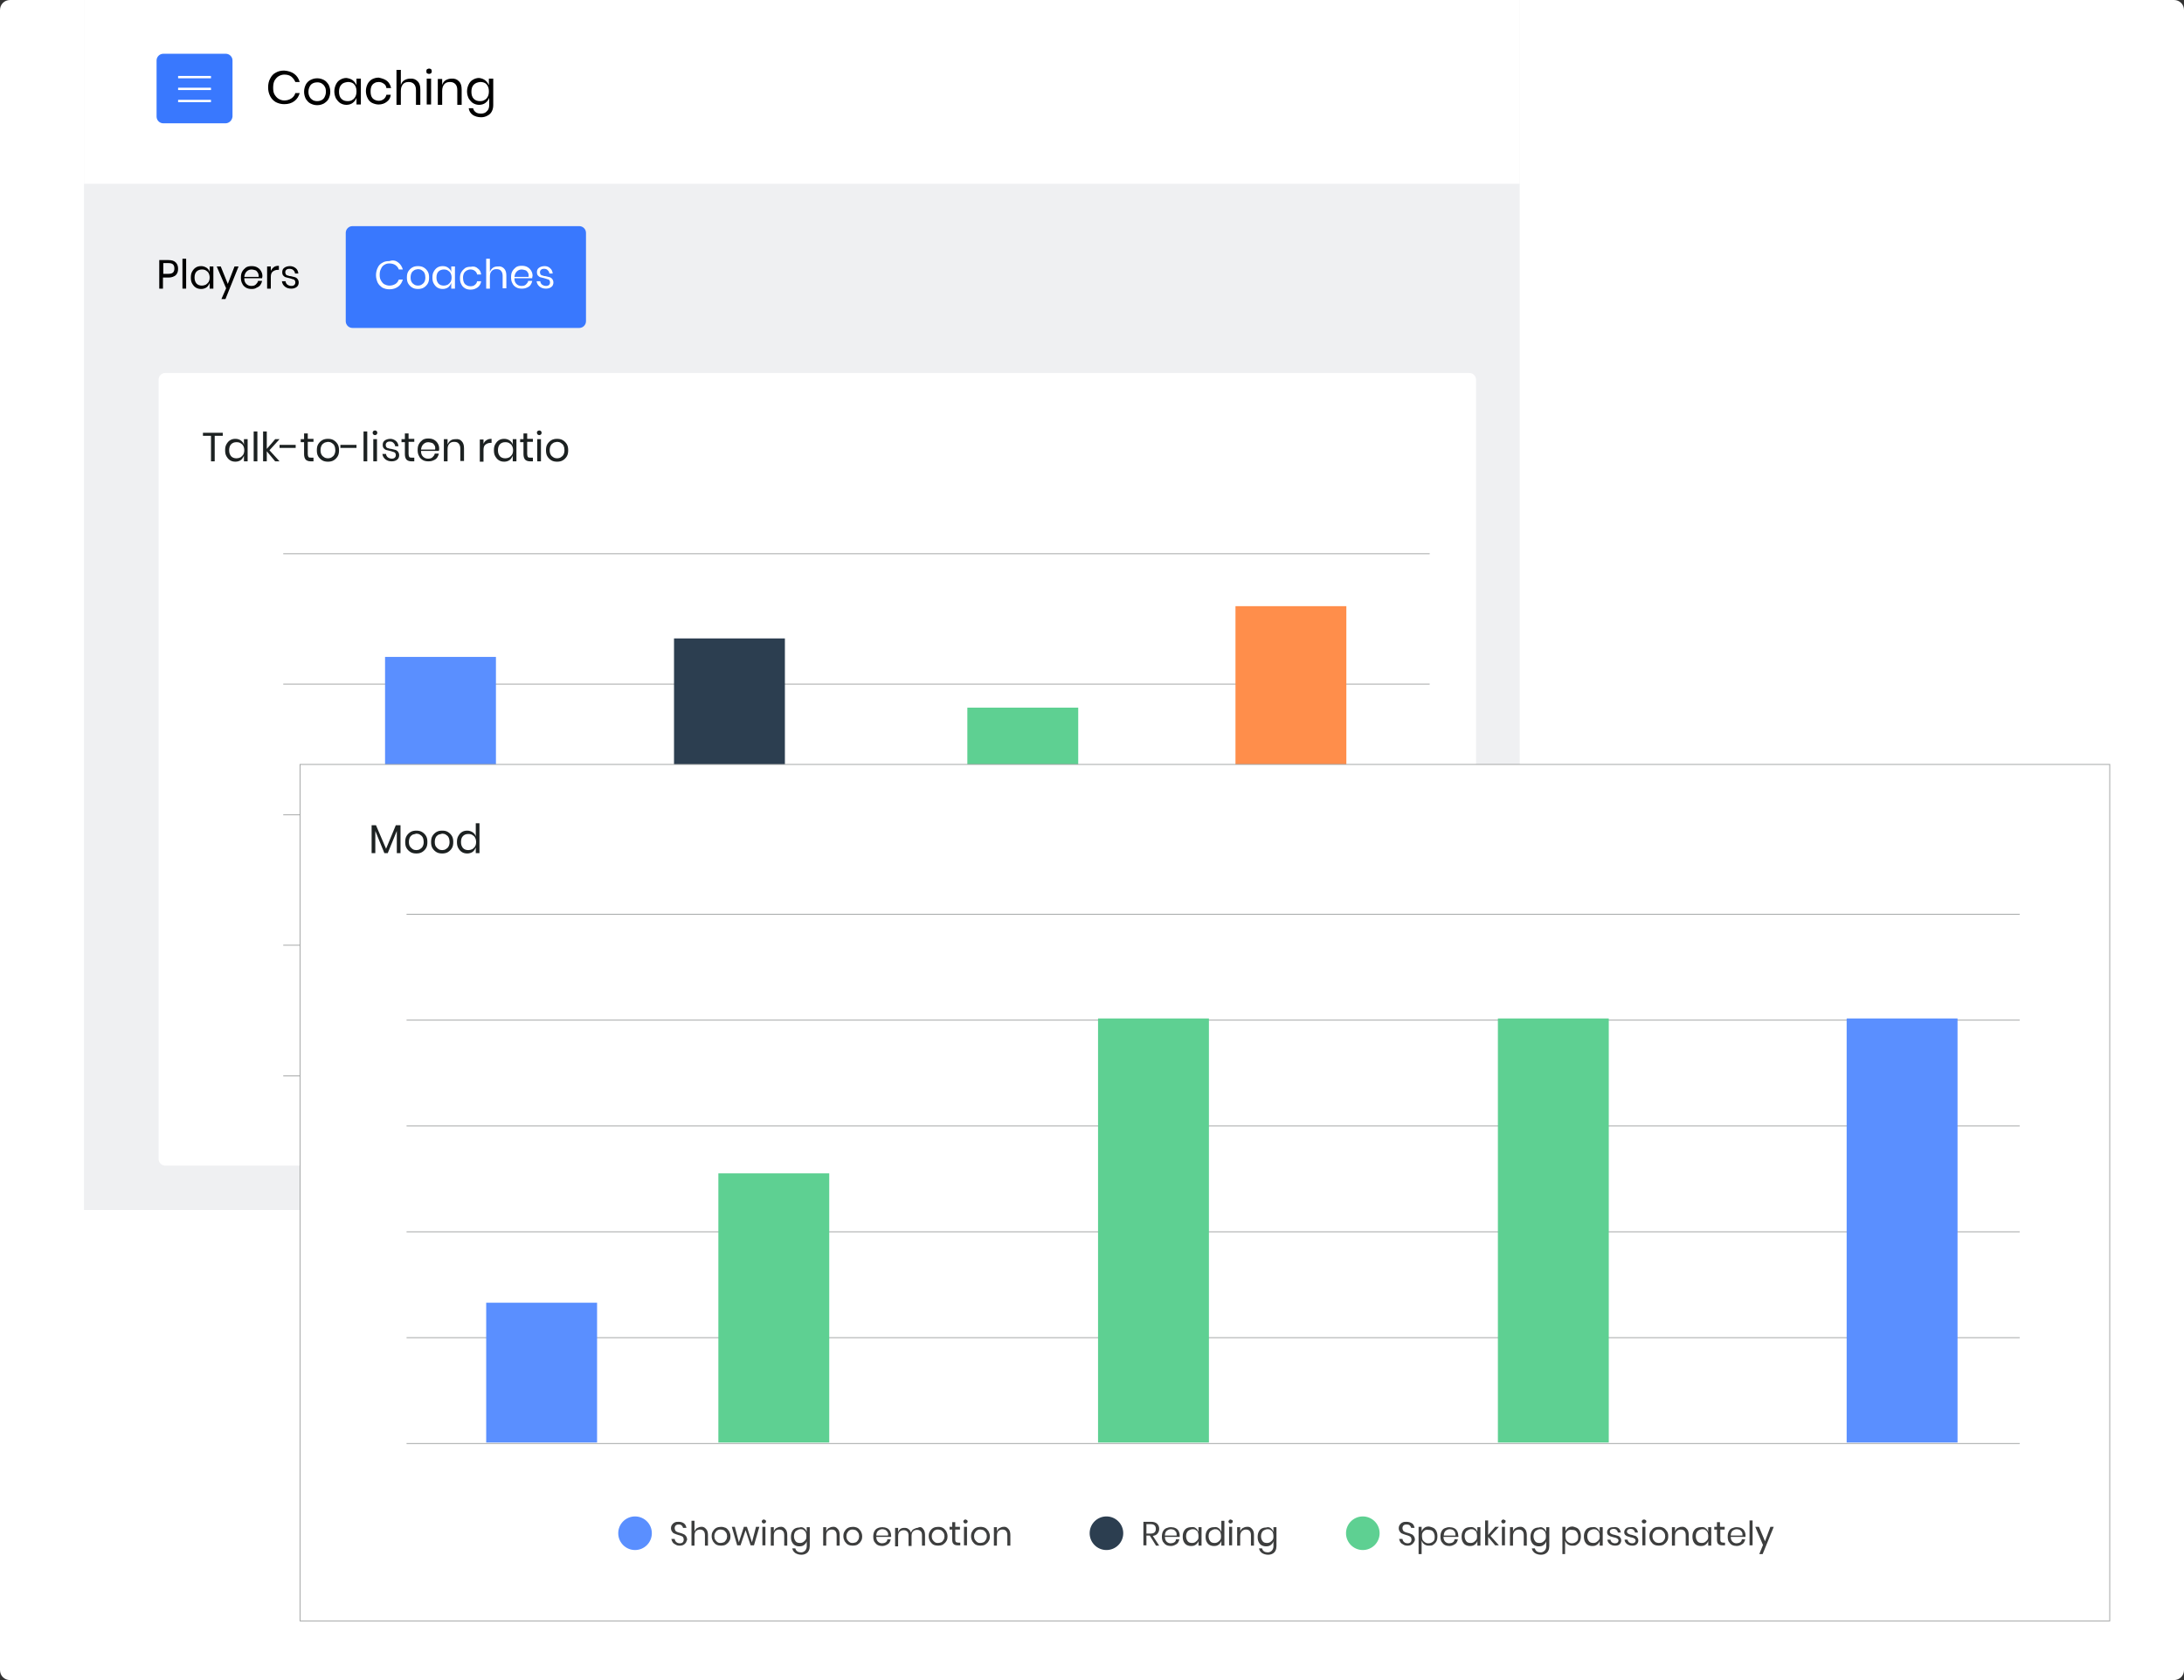 <?xml version="1.0" encoding="UTF-8"?> <svg xmlns="http://www.w3.org/2000/svg" xmlns:xlink="http://www.w3.org/1999/xlink" version="1.1" id="Layer_1" x="0px" y="0px" viewBox="0 0 650 500" style="enable-background:new 0 0 650 500;" xml:space="preserve"><rect x="0" y="0" width="650" height="500" fill="#333333" stroke="none"/> <style type="text/css"> .st0{fill:#FFFFFF;} .st1{fill:#EFF0F2;} .st2{fill:#3978FE;} .st3{fill:#1C2121;} .st4{fill:none;stroke:#A2A4A4;stroke-width:0.25;stroke-miterlimit:10;} .st5{fill:#5A8FFF;} .st6{fill:#5ED092;} .st7{fill:#FF8E4B;} .st8{fill:#2C3E50;} .st9{fill:#FFFFFF;stroke:#A2A4A4;stroke-width:0.25;stroke-miterlimit:10;} .st10{fill:#3D3E3E;} </style> <path class="st0" d="M647,500H3c-1.7,0-3-1.3-3-3V3c0-1.7,1.3-3,3-3h644c1.7,0,3,1.3,3,3v494C650,498.7,648.7,500,647,500z"></path> <g> <rect x="25" class="st1" width="427.3" height="360.1"></rect> <rect x="25" class="st0" width="427.3" height="54.7"></rect> <g> <g> <path class="st2" d="M67.1,36.7H48.6c-1.1,0-2-0.9-2-2V18c0-1.1,0.9-2,2-2h18.6c1.1,0,2,0.9,2,2v16.7 C69.1,35.8,68.2,36.7,67.1,36.7z"></path> <path class="st0" d="M62.7,23.3h-9.6c-0.1,0-0.1-0.1-0.1-0.1v-0.5c0-0.1,0.1-0.1,0.1-0.1h9.6c0.1,0,0.1,0.1,0.1,0.1v0.5 C62.8,23.3,62.8,23.3,62.7,23.3z M62.7,26.8h-9.6c-0.1,0-0.1-0.1-0.1-0.1v-0.5c0-0.1,0.1-0.1,0.1-0.1l0,0h9.6 c0.1,0,0.1,0.1,0.1,0.1l0,0v0.5C62.8,26.8,62.8,26.8,62.7,26.8z M62.7,30.4h-9.6c-0.1,0-0.1-0.1-0.1-0.1v-0.5 c0-0.1,0.1-0.1,0.1-0.1h9.6c0.1,0,0.1,0.1,0.1,0.1v0.5C62.8,30.3,62.8,30.4,62.7,30.4z"></path> </g> <g> <path d="M87.6,22c0.8,0.6,1.3,1.4,1.6,2.4h-1.3c-0.3-0.7-0.7-1.2-1.2-1.6s-1.2-0.6-2.1-0.6c-0.6,0-1.2,0.2-1.7,0.5 c-0.5,0.3-0.9,0.8-1.2,1.3c-0.3,0.6-0.4,1.3-0.4,2.1c0,0.8,0.1,1.5,0.4,2s0.7,1,1.2,1.3c0.5,0.3,1.1,0.5,1.7,0.5 c0.8,0,1.5-0.2,2.1-0.6s1-0.9,1.2-1.6h1.3c-0.3,1-0.8,1.8-1.6,2.4c-0.8,0.6-1.8,0.9-3,0.9c-0.9,0-1.7-0.2-2.5-0.6 c-0.7-0.4-1.3-1-1.7-1.8c-0.4-0.8-0.6-1.6-0.6-2.6c0-1,0.2-1.9,0.6-2.6c0.4-0.8,0.9-1.4,1.7-1.8c0.7-0.4,1.5-0.6,2.5-0.6 C85.8,21.1,86.8,21.4,87.6,22z"></path> <path d="M96.4,23.8c0.6,0.3,1,0.8,1.4,1.4c0.3,0.6,0.5,1.3,0.5,2.1s-0.2,1.5-0.5,2.1c-0.3,0.6-0.8,1-1.4,1.4 c-0.6,0.3-1.2,0.5-2,0.5s-1.4-0.2-2-0.5s-1-0.8-1.4-1.4c-0.3-0.6-0.5-1.3-0.5-2.1s0.2-1.5,0.5-2.1c0.3-0.6,0.8-1.1,1.4-1.4 c0.6-0.3,1.2-0.5,2-0.5S95.8,23.5,96.4,23.8z M93.1,24.8c-0.4,0.2-0.7,0.5-0.9,0.9c-0.2,0.4-0.4,0.9-0.4,1.6 c0,0.6,0.1,1.1,0.4,1.6c0.2,0.4,0.6,0.7,0.9,0.9c0.4,0.2,0.8,0.3,1.3,0.3c0.5,0,0.9-0.1,1.3-0.3c0.4-0.2,0.7-0.5,0.9-0.9 c0.2-0.4,0.4-0.9,0.4-1.6c0-0.6-0.1-1.2-0.4-1.6c-0.2-0.4-0.6-0.7-0.9-0.9c-0.4-0.2-0.8-0.3-1.3-0.3C94,24.5,93.5,24.6,93.1,24.8 z"></path> <path d="M105,23.9c0.5,0.4,0.9,0.9,1.1,1.5v-2h1.3v7.7h-1.3v-2c-0.2,0.6-0.6,1.1-1.1,1.5c-0.5,0.4-1.2,0.6-1.9,0.6 c-0.7,0-1.3-0.2-1.8-0.5c-0.5-0.3-0.9-0.8-1.3-1.4c-0.3-0.6-0.5-1.3-0.5-2.1s0.2-1.5,0.5-2.1c0.3-0.6,0.7-1.1,1.3-1.4 c0.5-0.3,1.1-0.5,1.8-0.5C103.8,23.3,104.5,23.5,105,23.9z M101.6,25.2c-0.5,0.5-0.7,1.2-0.7,2.1s0.2,1.6,0.7,2.1 c0.5,0.5,1.1,0.7,1.9,0.7c0.5,0,1-0.1,1.4-0.4c0.4-0.2,0.7-0.6,0.9-1c0.2-0.4,0.3-0.9,0.3-1.5s-0.1-1.1-0.3-1.5 c-0.2-0.4-0.5-0.8-0.9-1c-0.4-0.2-0.8-0.3-1.4-0.3C102.7,24.5,102,24.7,101.6,25.2z"></path> <path d="M115.2,24.1c0.6,0.5,1,1.2,1.2,2.1H115c-0.1-0.6-0.3-1-0.8-1.3c-0.4-0.3-0.9-0.5-1.5-0.5c-0.4,0-0.9,0.1-1.2,0.3 c-0.4,0.2-0.7,0.5-0.9,0.9c-0.2,0.4-0.3,0.9-0.3,1.6s0.1,1.2,0.3,1.6c0.2,0.4,0.5,0.7,0.9,0.9c0.4,0.2,0.8,0.3,1.2,0.3 c0.6,0,1.1-0.2,1.5-0.5c0.4-0.3,0.7-0.8,0.8-1.3h1.3c-0.1,0.9-0.5,1.6-1.2,2.1c-0.6,0.5-1.5,0.8-2.4,0.8c-0.7,0-1.4-0.2-2-0.5 s-1-0.8-1.3-1.4c-0.3-0.6-0.5-1.3-0.5-2.1s0.2-1.5,0.5-2.1c0.3-0.6,0.8-1.1,1.3-1.4c0.6-0.3,1.2-0.5,2-0.5 C113.7,23.3,114.6,23.6,115.2,24.1z"></path> <path d="M124.3,24.2c0.6,0.6,0.8,1.4,0.8,2.5v4.5h-1.3v-4.4c0-0.8-0.2-1.4-0.6-1.8c-0.4-0.4-0.9-0.6-1.6-0.6 c-0.7,0-1.3,0.2-1.7,0.7c-0.4,0.5-0.6,1.1-0.6,2v4.1h-1.3V20.8h1.3v4.5c0.2-0.6,0.5-1.1,1-1.4s1.1-0.5,1.7-0.5 C123,23.3,123.7,23.6,124.3,24.2z"></path> <path d="M127.1,20.6c0.2-0.1,0.4-0.2,0.6-0.2s0.5,0.1,0.6,0.2s0.2,0.3,0.2,0.6s-0.1,0.4-0.2,0.6c-0.2,0.1-0.4,0.2-0.6,0.2 s-0.5-0.1-0.6-0.2c-0.2-0.1-0.2-0.3-0.2-0.6S126.9,20.8,127.1,20.6z M128.3,23.4v7.7h-1.3v-7.7H128.3z"></path> <path d="M136.6,24.2c0.6,0.6,0.8,1.4,0.8,2.5v4.5h-1.3v-4.4c0-0.8-0.2-1.4-0.6-1.8c-0.4-0.4-0.9-0.6-1.6-0.6 c-0.7,0-1.3,0.2-1.7,0.7c-0.4,0.5-0.6,1.1-0.6,2v4.1h-1.3v-7.7h1.3v1.8c0.2-0.6,0.5-1.1,1-1.4s1.1-0.5,1.7-0.5 C135.3,23.3,136,23.6,136.6,24.2z"></path> <path d="M144.4,23.9c0.5,0.4,0.9,0.9,1.1,1.5v-2h1.3v7.8c0,0.7-0.1,1.3-0.4,1.9c-0.3,0.6-0.7,1-1.3,1.3c-0.5,0.3-1.2,0.5-1.9,0.5 c-1,0-1.9-0.3-2.5-0.7c-0.7-0.5-1.1-1.2-1.2-2h1.3c0.1,0.5,0.4,0.9,0.8,1.2c0.4,0.3,0.9,0.4,1.6,0.4c0.7,0,1.3-0.2,1.7-0.7 c0.5-0.4,0.7-1.1,0.7-1.9v-2.1c-0.2,0.6-0.6,1.1-1.1,1.5c-0.5,0.4-1.2,0.6-1.9,0.6c-0.7,0-1.3-0.2-1.8-0.5 c-0.5-0.3-0.9-0.8-1.3-1.4c-0.3-0.6-0.5-1.3-0.5-2.1s0.2-1.5,0.5-2.1c0.3-0.6,0.7-1.1,1.3-1.4c0.5-0.3,1.1-0.5,1.8-0.5 C143.3,23.3,143.9,23.5,144.4,23.9z M141,25.2c-0.5,0.5-0.7,1.2-0.7,2.1s0.2,1.6,0.7,2.1c0.5,0.5,1.1,0.7,1.9,0.7 c0.5,0,1-0.1,1.4-0.4c0.4-0.2,0.7-0.6,0.9-1c0.2-0.4,0.3-0.9,0.3-1.5s-0.1-1.1-0.3-1.5c-0.2-0.4-0.5-0.8-0.9-1 c-0.4-0.2-0.8-0.3-1.4-0.3C142.1,24.5,141.5,24.7,141,25.2z"></path> </g> </g> <g> <g> <path d="M48.5,82.5v3.4h-1.1v-8.5h2.7c1,0,1.7,0.2,2.2,0.7c0.5,0.5,0.7,1.1,0.7,1.9c0,0.8-0.2,1.4-0.7,1.9 c-0.5,0.4-1.2,0.7-2.1,0.7H48.5z M51.5,81.1c0.3-0.3,0.4-0.7,0.4-1.2c0-0.5-0.1-0.9-0.4-1.2c-0.3-0.3-0.8-0.4-1.4-0.4h-1.5v3.2 H50C50.7,81.5,51.2,81.4,51.5,81.1z"></path> <path d="M55.4,77v8.9h-1.1V77H55.4z"></path> <path d="M61.5,79.7c0.4,0.3,0.8,0.7,0.9,1.3v-1.7h1.1v6.6h-1.1v-1.7c-0.2,0.5-0.5,1-0.9,1.3c-0.4,0.3-1,0.5-1.6,0.5 c-0.6,0-1.1-0.1-1.6-0.4c-0.5-0.3-0.8-0.7-1.1-1.2c-0.3-0.5-0.4-1.1-0.4-1.8s0.1-1.3,0.4-1.8c0.3-0.5,0.6-0.9,1.1-1.2 c0.5-0.3,1-0.4,1.6-0.4C60.5,79.2,61,79.4,61.5,79.7z M58.5,80.8c-0.4,0.4-0.6,1-0.6,1.8s0.2,1.3,0.6,1.8 c0.4,0.4,0.9,0.6,1.6,0.6c0.4,0,0.8-0.1,1.2-0.3c0.3-0.2,0.6-0.5,0.8-0.8c0.2-0.4,0.3-0.8,0.3-1.3s-0.1-0.9-0.3-1.3 c-0.2-0.4-0.5-0.6-0.8-0.8c-0.3-0.2-0.7-0.3-1.2-0.3C59.5,80.2,58.9,80.4,58.5,80.8z"></path> <path d="M65.7,79.3l2.1,5.2l2-5.2H71L67.1,89h-1.2l1.4-3.2l-2.8-6.5H65.7z"></path> <path d="M78,82.8h-5.3c0,0.8,0.2,1.3,0.6,1.7c0.4,0.4,0.9,0.6,1.5,0.6c0.5,0,1-0.1,1.3-0.4s0.6-0.6,0.7-1.1H78 c-0.1,0.5-0.3,0.9-0.5,1.2c-0.3,0.4-0.6,0.6-1.1,0.8C76,85.9,75.5,86,74.9,86c-0.6,0-1.2-0.1-1.7-0.4c-0.5-0.3-0.9-0.7-1.1-1.2 c-0.3-0.5-0.4-1.1-0.4-1.8s0.1-1.3,0.4-1.8c0.3-0.5,0.7-0.9,1.1-1.2c0.5-0.3,1-0.4,1.7-0.4c0.6,0,1.2,0.1,1.7,0.4 c0.5,0.3,0.8,0.6,1.1,1.1s0.4,1,0.4,1.5C78.1,82.4,78,82.6,78,82.8z M76.7,81.1c-0.2-0.3-0.4-0.6-0.8-0.7s-0.7-0.2-1-0.2 c-0.6,0-1.1,0.2-1.5,0.6c-0.4,0.4-0.6,0.9-0.7,1.6H77C77,81.8,76.9,81.4,76.7,81.1z"></path> <path d="M81.5,79.5c0.4-0.3,0.9-0.4,1.5-0.4v1.2h-0.3c-0.6,0-1.1,0.2-1.5,0.5c-0.4,0.3-0.6,0.8-0.6,1.6v3.5h-1.1v-6.6h1.1v1.3 C80.8,80.2,81.1,79.8,81.5,79.5z"></path> <path d="M88,79.8c0.5,0.4,0.7,0.9,0.8,1.6h-1c0-0.4-0.2-0.7-0.5-1C87,80.1,86.6,80,86.1,80c-0.4,0-0.7,0.1-0.9,0.3 c-0.2,0.2-0.3,0.4-0.3,0.8c0,0.2,0.1,0.4,0.2,0.6c0.1,0.1,0.3,0.3,0.6,0.3c0.2,0.1,0.5,0.2,0.9,0.2c0.5,0.1,0.9,0.2,1.2,0.3 c0.3,0.1,0.6,0.3,0.8,0.6c0.2,0.3,0.3,0.6,0.3,1c0,0.5-0.2,1-0.6,1.3c-0.4,0.3-0.9,0.5-1.6,0.5c-0.8,0-1.4-0.2-1.9-0.6 s-0.8-0.9-0.9-1.6h1.1c0,0.4,0.2,0.7,0.5,1c0.3,0.2,0.7,0.4,1.2,0.4c0.4,0,0.7-0.1,0.9-0.3s0.3-0.4,0.3-0.8 c0-0.3-0.1-0.5-0.2-0.6c-0.2-0.2-0.3-0.3-0.6-0.3c-0.2-0.1-0.5-0.2-0.9-0.3c-0.5-0.1-0.9-0.2-1.2-0.3c-0.3-0.1-0.5-0.3-0.7-0.5 c-0.2-0.2-0.3-0.6-0.3-1c0-0.6,0.2-1,0.6-1.3c0.4-0.3,1-0.5,1.7-0.5C86.9,79.2,87.5,79.4,88,79.8z"></path> </g> <g> <path class="st2" d="M172.4,97.6h-67.5c-1.1,0-2-0.9-2-2V69.3c0-1.1,0.9-2,2-2h67.5c1.1,0,2,0.9,2,2v26.3 C174.4,96.7,173.5,97.6,172.4,97.6z"></path> </g> </g> <g> <path class="st0" d="M437.3,346.9H49.2c-1.1,0-2-0.9-2-2V113c0-1.1,0.9-2,2-2h388.1c1.1,0,2,0.9,2,2v231.9 C439.3,346,438.4,346.9,437.3,346.9z"></path> <g> <path class="st3" d="M66.3,128.8v0.9h-2.4v7.6h-1.1v-7.6h-2.4v-0.9H66.3z"></path> <path class="st3" d="M71.7,131.1c0.4,0.3,0.8,0.7,0.9,1.3v-1.7h1.1v6.6h-1.1v-1.7c-0.2,0.5-0.5,1-0.9,1.3c-0.4,0.3-1,0.5-1.6,0.5 c-0.6,0-1.1-0.1-1.6-0.4c-0.5-0.3-0.8-0.7-1.1-1.2c-0.3-0.5-0.4-1.1-0.4-1.8s0.1-1.3,0.4-1.8c0.3-0.5,0.6-0.9,1.1-1.2 c0.5-0.3,1-0.4,1.6-0.4C70.7,130.6,71.3,130.8,71.7,131.1z M68.8,132.2c-0.4,0.4-0.6,1-0.6,1.8s0.2,1.3,0.6,1.8 c0.4,0.4,0.9,0.6,1.6,0.6c0.4,0,0.8-0.1,1.2-0.3c0.3-0.2,0.6-0.5,0.8-0.8c0.2-0.4,0.3-0.8,0.3-1.3s-0.1-0.9-0.3-1.3 c-0.2-0.4-0.5-0.6-0.8-0.8c-0.3-0.2-0.7-0.3-1.2-0.3C69.7,131.6,69.2,131.8,68.8,132.2z"></path> <path class="st3" d="M76.6,128.4v8.9h-1.1v-8.9H76.6z"></path> <path class="st3" d="M81.9,137.3l-2.5-3v3h-1.1v-8.9h1.1v5.2l2.5-2.9h1.3l-3,3.3l3,3.3H81.9z"></path> <path class="st3" d="M88,132.4v0.9h-4.8v-0.9H88z"></path> <path class="st3" d="M93.3,136.3v1h-0.8c-0.7,0-1.2-0.2-1.5-0.5c-0.3-0.3-0.5-0.9-0.5-1.6v-3.6h-1v-0.9h1V129h1.1v1.6h1.7v0.9 h-1.7v3.6c0,0.4,0.1,0.7,0.2,0.9c0.2,0.2,0.4,0.2,0.8,0.2H93.3z"></path> <path class="st3" d="M99.3,131c0.5,0.3,0.9,0.7,1.2,1.2c0.3,0.5,0.4,1.1,0.4,1.8s-0.1,1.3-0.4,1.8c-0.3,0.5-0.7,0.9-1.2,1.2 c-0.5,0.3-1.1,0.4-1.7,0.4c-0.6,0-1.2-0.1-1.7-0.4c-0.5-0.3-0.9-0.7-1.2-1.2c-0.3-0.5-0.4-1.1-0.4-1.8s0.1-1.3,0.4-1.8 c0.3-0.5,0.7-0.9,1.2-1.2c0.5-0.3,1.1-0.4,1.7-0.4C98.3,130.6,98.8,130.7,99.3,131z M96.5,131.8c-0.3,0.2-0.6,0.4-0.8,0.8 c-0.2,0.4-0.3,0.8-0.3,1.4c0,0.5,0.1,1,0.3,1.3c0.2,0.4,0.5,0.6,0.8,0.8c0.3,0.2,0.7,0.3,1.1,0.3c0.4,0,0.8-0.1,1.1-0.3 c0.3-0.2,0.6-0.4,0.8-0.8c0.2-0.4,0.3-0.8,0.3-1.3c0-0.5-0.1-1-0.3-1.4c-0.2-0.4-0.5-0.6-0.8-0.8c-0.3-0.2-0.7-0.3-1.1-0.3 C97.2,131.6,96.9,131.6,96.5,131.8z"></path> <path class="st3" d="M106.1,132.4v0.9h-4.8v-0.9H106.1z"></path> <path class="st3" d="M109.3,128.4v8.9h-1.1v-8.9H109.3z"></path> <path class="st3" d="M111.1,128.3c0.1-0.1,0.3-0.2,0.5-0.2c0.2,0,0.4,0.1,0.5,0.2c0.1,0.1,0.2,0.3,0.2,0.5c0,0.2-0.1,0.4-0.2,0.5 c-0.1,0.1-0.3,0.2-0.5,0.2c-0.2,0-0.4-0.1-0.5-0.2c-0.1-0.1-0.2-0.3-0.2-0.5C110.9,128.6,111,128.4,111.1,128.3z M112.2,130.7 v6.6h-1.1v-6.6H112.2z"></path> <path class="st3" d="M117.8,131.2c0.5,0.4,0.7,0.9,0.8,1.6h-1c0-0.4-0.2-0.7-0.5-1c-0.3-0.3-0.6-0.4-1.1-0.4 c-0.4,0-0.7,0.1-0.9,0.3c-0.2,0.2-0.3,0.4-0.3,0.8c0,0.2,0.1,0.4,0.2,0.6c0.1,0.1,0.3,0.3,0.6,0.3c0.2,0.1,0.5,0.2,0.9,0.2 c0.5,0.1,0.9,0.2,1.2,0.3c0.3,0.1,0.6,0.3,0.8,0.6c0.2,0.3,0.3,0.6,0.3,1c0,0.5-0.2,1-0.6,1.3c-0.4,0.3-0.9,0.5-1.6,0.5 c-0.8,0-1.4-0.2-1.9-0.6s-0.8-0.9-0.9-1.6h1.1c0,0.4,0.2,0.7,0.5,1c0.3,0.2,0.7,0.4,1.2,0.4c0.4,0,0.7-0.1,0.9-0.3 s0.3-0.4,0.3-0.8c0-0.3-0.1-0.5-0.2-0.6c-0.2-0.2-0.3-0.3-0.6-0.3c-0.2-0.1-0.5-0.2-0.9-0.3c-0.5-0.1-0.9-0.2-1.2-0.3 c-0.3-0.1-0.5-0.3-0.7-0.5c-0.2-0.2-0.3-0.6-0.3-1c0-0.6,0.2-1,0.6-1.3c0.4-0.3,1-0.5,1.7-0.5 C116.7,130.6,117.3,130.8,117.8,131.2z"></path> <path class="st3" d="M123.3,136.3v1h-0.8c-0.7,0-1.2-0.2-1.5-0.5c-0.3-0.3-0.5-0.9-0.5-1.6v-3.6h-1v-0.9h1V129h1.1v1.6h1.7v0.9 h-1.7v3.6c0,0.4,0.1,0.7,0.2,0.9c0.2,0.2,0.4,0.2,0.8,0.2H123.3z"></path> <path class="st3" d="M130.6,134.2h-5.3c0,0.8,0.2,1.3,0.6,1.7c0.4,0.4,0.9,0.6,1.5,0.6c0.5,0,1-0.1,1.3-0.4s0.6-0.6,0.7-1.1h1.2 c-0.1,0.5-0.3,0.9-0.5,1.2c-0.3,0.4-0.6,0.6-1.1,0.8c-0.4,0.2-0.9,0.3-1.5,0.3c-0.6,0-1.2-0.1-1.7-0.4c-0.5-0.3-0.9-0.7-1.1-1.2 c-0.3-0.5-0.4-1.1-0.4-1.8s0.1-1.3,0.4-1.8c0.3-0.5,0.7-0.9,1.1-1.2c0.5-0.3,1-0.4,1.7-0.4c0.6,0,1.2,0.1,1.7,0.4 c0.5,0.3,0.8,0.6,1.1,1.1s0.4,1,0.4,1.5C130.7,133.8,130.7,134,130.6,134.2z M129.3,132.5c-0.2-0.3-0.4-0.6-0.8-0.7 s-0.7-0.2-1-0.2c-0.6,0-1.1,0.2-1.5,0.6c-0.4,0.4-0.6,0.9-0.7,1.6h4.2C129.6,133.2,129.5,132.8,129.3,132.5z"></path> <path class="st3" d="M137.4,131.3c0.5,0.5,0.7,1.2,0.7,2.1v3.8H137v-3.7c0-0.7-0.2-1.2-0.5-1.5c-0.3-0.4-0.8-0.5-1.4-0.5 c-0.6,0-1.1,0.2-1.4,0.6c-0.4,0.4-0.5,1-0.5,1.7v3.5h-1.1v-6.6h1.1v1.6c0.2-0.5,0.5-0.9,0.9-1.2c0.4-0.3,0.9-0.4,1.5-0.4 C136.3,130.6,137,130.8,137.4,131.3z"></path> <path class="st3" d="M144.8,131c0.4-0.3,0.9-0.4,1.5-0.4v1.2H146c-0.6,0-1.1,0.2-1.5,0.5c-0.4,0.3-0.6,0.8-0.6,1.6v3.5h-1.1v-6.6 h1.1v1.3C144.1,131.6,144.4,131.2,144.8,131z"></path> <path class="st3" d="M151.7,131.1c0.4,0.3,0.8,0.7,0.9,1.3v-1.7h1.1v6.6h-1.1v-1.7c-0.2,0.5-0.5,1-0.9,1.3 c-0.4,0.3-1,0.5-1.6,0.5c-0.6,0-1.1-0.1-1.6-0.4c-0.5-0.3-0.8-0.7-1.1-1.2c-0.3-0.5-0.4-1.1-0.4-1.8s0.1-1.3,0.4-1.8 c0.3-0.5,0.6-0.9,1.1-1.2c0.5-0.3,1-0.4,1.6-0.4C150.7,130.6,151.3,130.8,151.7,131.1z M148.8,132.2c-0.4,0.4-0.6,1-0.6,1.8 s0.2,1.3,0.6,1.8c0.4,0.4,0.9,0.6,1.6,0.6c0.4,0,0.8-0.1,1.2-0.3c0.3-0.2,0.6-0.5,0.8-0.8c0.2-0.4,0.3-0.8,0.3-1.3 s-0.1-0.9-0.3-1.3c-0.2-0.4-0.5-0.6-0.8-0.8c-0.3-0.2-0.7-0.3-1.2-0.3C149.7,131.6,149.2,131.8,148.8,132.2z"></path> <path class="st3" d="M158.6,136.3v1h-0.8c-0.7,0-1.2-0.2-1.5-0.5c-0.3-0.3-0.5-0.9-0.5-1.6v-3.6h-1v-0.9h1V129h1.1v1.6h1.7v0.9 h-1.7v3.6c0,0.4,0.1,0.7,0.2,0.9c0.2,0.2,0.4,0.2,0.8,0.2H158.6z"></path> <path class="st3" d="M160,128.3c0.1-0.1,0.3-0.2,0.5-0.2c0.2,0,0.4,0.1,0.5,0.2c0.1,0.1,0.2,0.3,0.2,0.5c0,0.2-0.1,0.4-0.2,0.5 c-0.1,0.1-0.3,0.2-0.5,0.2c-0.2,0-0.4-0.1-0.5-0.2c-0.1-0.1-0.2-0.3-0.2-0.5C159.8,128.6,159.8,128.4,160,128.3z M161,130.7v6.6 h-1.1v-6.6H161z"></path> <path class="st3" d="M167.5,131c0.5,0.3,0.9,0.7,1.2,1.2c0.3,0.5,0.4,1.1,0.4,1.8s-0.1,1.3-0.4,1.8c-0.3,0.5-0.7,0.9-1.2,1.2 c-0.5,0.3-1.1,0.4-1.7,0.4c-0.6,0-1.2-0.1-1.7-0.4c-0.5-0.3-0.9-0.7-1.2-1.2c-0.3-0.5-0.4-1.1-0.4-1.8s0.1-1.3,0.4-1.8 c0.3-0.5,0.7-0.9,1.2-1.2c0.5-0.3,1.1-0.4,1.7-0.4C166.4,130.6,167,130.7,167.5,131z M164.7,131.8c-0.3,0.2-0.6,0.4-0.8,0.8 c-0.2,0.4-0.3,0.8-0.3,1.4c0,0.5,0.1,1,0.3,1.3c0.2,0.4,0.5,0.6,0.8,0.8c0.3,0.2,0.7,0.3,1.1,0.3c0.4,0,0.8-0.1,1.1-0.3 c0.3-0.2,0.6-0.4,0.8-0.8c0.2-0.4,0.3-0.8,0.3-1.3c0-0.5-0.1-1-0.3-1.4c-0.2-0.4-0.5-0.6-0.8-0.8c-0.3-0.2-0.7-0.3-1.1-0.3 C165.4,131.6,165,131.6,164.7,131.8z"></path> </g> <g> <g> <line class="st4" x1="84.3" y1="164.8" x2="425.5" y2="164.8"></line> <line class="st4" x1="84.3" y1="203.6" x2="425.5" y2="203.6"></line> <line class="st4" x1="84.3" y1="242.5" x2="425.5" y2="242.5"></line> <line class="st4" x1="84.3" y1="281.3" x2="425.5" y2="281.3"></line> <line class="st4" x1="84.3" y1="320.2" x2="425.5" y2="320.2"></line> </g> <g> <rect x="114.6" y="195.5" class="st5" width="33" height="99.1"></rect> <rect x="287.9" y="210.6" class="st6" width="33" height="83.9"></rect> <rect x="367.7" y="180.4" class="st7" width="33" height="114.2"></rect> <rect x="200.6" y="190" class="st8" width="33" height="104.6"></rect> </g> </g> </g> </g> <g> <rect x="89.3" y="227.5" class="st9" width="538.6" height="254.9"></rect> <g> <g> <path class="st3" d="M119.2,245.6v8.3h-1.1v-6.6l-2.7,6.6h-1l-2.7-6.6v6.6h-1.1v-8.3h1.3l3,7l2.9-7H119.2z"></path> <path class="st3" d="M125.6,247.6c0.5,0.3,0.9,0.7,1.2,1.2c0.3,0.5,0.4,1.1,0.4,1.8c0,0.7-0.1,1.3-0.4,1.8 c-0.3,0.5-0.7,0.9-1.2,1.2c-0.5,0.3-1.1,0.4-1.7,0.4c-0.6,0-1.2-0.1-1.7-0.4c-0.5-0.3-0.9-0.7-1.2-1.2s-0.4-1.1-0.4-1.8 c0-0.7,0.1-1.3,0.4-1.8c0.3-0.5,0.7-0.9,1.2-1.2c0.5-0.3,1.1-0.4,1.7-0.4C124.5,247.2,125.1,247.3,125.6,247.6z M122.8,248.4 c-0.3,0.2-0.6,0.4-0.8,0.8c-0.2,0.4-0.3,0.8-0.3,1.4c0,0.5,0.1,1,0.3,1.3s0.5,0.6,0.8,0.8c0.3,0.2,0.7,0.3,1.1,0.3 c0.4,0,0.8-0.1,1.1-0.3c0.3-0.2,0.6-0.4,0.8-0.8s0.3-0.8,0.3-1.3c0-0.5-0.1-1-0.3-1.4c-0.2-0.4-0.5-0.6-0.8-0.8 c-0.3-0.2-0.7-0.3-1.1-0.3C123.5,248.2,123.2,248.3,122.8,248.4z"></path> <path class="st3" d="M133.3,247.6c0.5,0.3,0.9,0.7,1.2,1.2c0.3,0.5,0.4,1.1,0.4,1.8c0,0.7-0.1,1.3-0.4,1.8 c-0.3,0.5-0.7,0.9-1.2,1.2c-0.5,0.3-1.1,0.4-1.7,0.4c-0.6,0-1.2-0.1-1.7-0.4c-0.5-0.3-0.9-0.7-1.2-1.2s-0.4-1.1-0.4-1.8 c0-0.7,0.1-1.3,0.4-1.8c0.3-0.5,0.7-0.9,1.2-1.2c0.5-0.3,1.1-0.4,1.7-0.4C132.3,247.2,132.8,247.3,133.3,247.6z M130.5,248.4 c-0.3,0.2-0.6,0.4-0.8,0.8c-0.2,0.4-0.3,0.8-0.3,1.4c0,0.5,0.1,1,0.3,1.3s0.5,0.6,0.8,0.8c0.3,0.2,0.7,0.3,1.1,0.3 c0.4,0,0.8-0.1,1.1-0.3c0.3-0.2,0.6-0.4,0.8-0.8s0.3-0.8,0.3-1.3c0-0.5-0.1-1-0.3-1.4c-0.2-0.4-0.5-0.6-0.8-0.8 c-0.3-0.2-0.7-0.3-1.1-0.3C131.2,248.2,130.9,248.3,130.5,248.4z"></path> <path class="st3" d="M140.7,247.7c0.4,0.3,0.8,0.7,0.9,1.3v-4h1.1v8.9h-1.1v-1.7c-0.2,0.5-0.5,1-0.9,1.3c-0.4,0.3-1,0.5-1.6,0.5 c-0.6,0-1.1-0.1-1.6-0.4c-0.5-0.3-0.8-0.7-1.1-1.2s-0.4-1.1-0.4-1.8c0-0.7,0.1-1.3,0.4-1.8c0.3-0.5,0.6-0.9,1.1-1.2 c0.5-0.3,1-0.4,1.6-0.4C139.7,247.2,140.2,247.4,140.7,247.7z M137.8,248.8c-0.4,0.4-0.6,1-0.6,1.8s0.2,1.3,0.6,1.8 c0.4,0.4,0.9,0.6,1.6,0.6c0.4,0,0.8-0.1,1.2-0.3c0.3-0.2,0.6-0.5,0.8-0.8c0.2-0.4,0.3-0.8,0.3-1.3c0-0.5-0.1-0.9-0.3-1.3 c-0.2-0.4-0.5-0.6-0.8-0.8c-0.3-0.2-0.7-0.3-1.2-0.3C138.7,248.2,138.2,248.4,137.8,248.8z"></path> </g> <g> <line class="st4" x1="121" y1="272.1" x2="601.1" y2="272.1"></line> <line class="st4" x1="121" y1="303.6" x2="601.1" y2="303.6"></line> <line class="st4" x1="121" y1="335.1" x2="601.1" y2="335.1"></line> <line class="st4" x1="121" y1="366.6" x2="601.1" y2="366.6"></line> <line class="st4" x1="121" y1="398.1" x2="601.1" y2="398.1"></line> <line class="st4" x1="121" y1="429.6" x2="601.1" y2="429.6"></line> </g> <rect x="144.7" y="387.7" class="st5" width="33" height="41.6"></rect> <rect x="213.8" y="349.2" class="st6" width="33" height="80.1"></rect> <rect x="326.8" y="303.1" class="st6" width="33" height="126.2"></rect> <rect x="445.8" y="303.1" class="st6" width="33" height="126.2"></rect> <rect x="549.6" y="303.1" class="st5" width="33" height="126.2"></rect> </g> <g> <circle class="st5" cx="189" cy="456.3" r="5"></circle> <g> <path class="st10" d="M204.2,459c-0.2,0.3-0.4,0.5-0.7,0.7c-0.3,0.2-0.7,0.3-1.2,0.3c-0.5,0-0.9-0.1-1.2-0.3 c-0.4-0.2-0.7-0.4-0.9-0.7c-0.2-0.3-0.3-0.6-0.4-1h1c0,0.2,0.1,0.4,0.2,0.6c0.1,0.2,0.3,0.3,0.5,0.5c0.2,0.1,0.5,0.2,0.8,0.2 c0.4,0,0.7-0.1,0.9-0.3c0.2-0.2,0.3-0.5,0.3-0.8c0-0.3-0.1-0.5-0.2-0.7s-0.3-0.3-0.6-0.4c-0.2-0.1-0.5-0.2-0.9-0.3 c-0.4-0.1-0.8-0.3-1.1-0.4s-0.5-0.3-0.7-0.6s-0.3-0.6-0.3-1c0-0.4,0.1-0.7,0.3-1c0.2-0.3,0.4-0.5,0.8-0.7s0.7-0.2,1.2-0.2 c0.7,0,1.2,0.2,1.6,0.5c0.4,0.3,0.6,0.8,0.7,1.3h-1c-0.1-0.3-0.2-0.5-0.4-0.7c-0.2-0.2-0.5-0.3-0.9-0.3c-0.4,0-0.7,0.1-0.9,0.3 c-0.2,0.2-0.3,0.5-0.3,0.8c0,0.3,0.1,0.5,0.2,0.7c0.1,0.2,0.3,0.3,0.5,0.4c0.2,0.1,0.5,0.2,0.9,0.3c0.5,0.1,0.8,0.3,1.1,0.4 c0.3,0.1,0.5,0.3,0.7,0.6c0.2,0.3,0.3,0.6,0.3,1.1C204.4,458.4,204.3,458.7,204.2,459z"></path> <path class="st10" d="M210.1,455c0.4,0.4,0.6,1,0.6,1.8v3.2h-0.9v-3.1c0-0.5-0.1-1-0.4-1.3c-0.3-0.3-0.7-0.4-1.1-0.4 c-0.5,0-0.9,0.2-1.2,0.5c-0.3,0.3-0.4,0.8-0.4,1.4v2.9h-0.9v-7.4h0.9v3.2c0.1-0.4,0.4-0.8,0.7-1c0.4-0.2,0.8-0.4,1.2-0.4 C209.1,454.3,209.7,454.5,210.1,455z"></path> <path class="st10" d="M216,454.7c0.4,0.2,0.7,0.6,1,1c0.2,0.4,0.4,0.9,0.4,1.5s-0.1,1.1-0.4,1.5c-0.2,0.4-0.6,0.7-1,1 c-0.4,0.2-0.9,0.3-1.4,0.3c-0.5,0-1-0.1-1.4-0.3c-0.4-0.2-0.7-0.6-1-1c-0.2-0.4-0.4-0.9-0.4-1.5s0.1-1.1,0.4-1.5 c0.2-0.4,0.6-0.8,1-1c0.4-0.2,0.9-0.3,1.4-0.3C215.1,454.4,215.5,454.5,216,454.7z M213.6,455.4c-0.3,0.1-0.5,0.4-0.7,0.7 c-0.2,0.3-0.3,0.7-0.3,1.1c0,0.4,0.1,0.8,0.3,1.1s0.4,0.5,0.7,0.7s0.6,0.2,0.9,0.2c0.3,0,0.6-0.1,0.9-0.2 c0.3-0.1,0.5-0.4,0.7-0.7s0.3-0.7,0.3-1.1c0-0.4-0.1-0.8-0.3-1.1c-0.2-0.3-0.4-0.5-0.7-0.7c-0.3-0.1-0.6-0.2-0.9-0.2 C214.2,455.2,213.9,455.2,213.6,455.4z"></path> <path class="st10" d="M226,454.4l-1.6,5.5h-1l-1.5-4.5l-1.5,4.5h-1l-1.6-5.5h0.9l1.2,4.6l1.5-4.6h0.9l1.5,4.6l1.2-4.6H226z"></path> <path class="st10" d="M226.9,452.4c0.1-0.1,0.3-0.2,0.4-0.2s0.3,0.1,0.5,0.2c0.1,0.1,0.2,0.2,0.2,0.4c0,0.2-0.1,0.3-0.2,0.4 c-0.1,0.1-0.3,0.2-0.5,0.2s-0.3-0.1-0.4-0.2c-0.1-0.1-0.2-0.2-0.2-0.4C226.7,452.7,226.8,452.5,226.9,452.4z M227.8,454.4v5.5 h-0.9v-5.5H227.8z"></path> <path class="st10" d="M233.7,455c0.4,0.4,0.6,1,0.6,1.8v3.2h-0.9v-3.1c0-0.5-0.1-1-0.4-1.3c-0.3-0.3-0.7-0.4-1.1-0.4 c-0.5,0-0.9,0.2-1.2,0.5c-0.3,0.3-0.4,0.8-0.4,1.4v2.9h-0.9v-5.5h0.9v1.3c0.1-0.4,0.4-0.8,0.7-1c0.4-0.2,0.8-0.4,1.2-0.4 C232.8,454.3,233.3,454.5,233.7,455z"></path> <path class="st10" d="M239.3,454.8c0.4,0.3,0.6,0.6,0.8,1.1v-1.4h0.9v5.6c0,0.5-0.1,1-0.3,1.4c-0.2,0.4-0.5,0.7-0.9,0.9 c-0.4,0.2-0.8,0.3-1.3,0.3c-0.7,0-1.3-0.2-1.8-0.5c-0.5-0.4-0.8-0.8-0.9-1.4h0.9c0.1,0.4,0.3,0.7,0.6,0.9 c0.3,0.2,0.7,0.3,1.1,0.3c0.5,0,0.9-0.2,1.2-0.5s0.5-0.8,0.5-1.3v-1.5c-0.1,0.4-0.4,0.8-0.8,1.1s-0.8,0.4-1.4,0.4 c-0.5,0-0.9-0.1-1.3-0.3c-0.4-0.2-0.7-0.6-0.9-1c-0.2-0.4-0.3-0.9-0.3-1.5s0.1-1.1,0.3-1.5c0.2-0.4,0.5-0.8,0.9-1 c0.4-0.2,0.8-0.3,1.3-0.3C238.5,454.4,238.9,454.5,239.3,454.8z M236.8,455.7c-0.3,0.4-0.5,0.8-0.5,1.5c0,0.6,0.2,1.1,0.5,1.5 c0.3,0.4,0.8,0.5,1.3,0.5c0.4,0,0.7-0.1,1-0.3c0.3-0.2,0.5-0.4,0.7-0.7c0.2-0.3,0.2-0.7,0.2-1.1c0-0.4-0.1-0.8-0.2-1.1 c-0.2-0.3-0.4-0.5-0.7-0.7c-0.3-0.2-0.6-0.2-1-0.2C237.6,455.2,237.2,455.4,236.8,455.7z"></path> <path class="st10" d="M249.3,455c0.4,0.4,0.6,1,0.6,1.8v3.2H249v-3.1c0-0.5-0.1-1-0.4-1.3c-0.3-0.3-0.7-0.4-1.1-0.4 c-0.5,0-0.9,0.2-1.2,0.5c-0.3,0.3-0.4,0.8-0.4,1.4v2.9h-0.9v-5.5h0.9v1.3c0.1-0.4,0.4-0.8,0.7-1c0.4-0.2,0.8-0.4,1.2-0.4 C248.4,454.3,248.9,454.5,249.3,455z"></path> <path class="st10" d="M255.2,454.7c0.4,0.2,0.7,0.6,1,1c0.2,0.4,0.4,0.9,0.4,1.5s-0.1,1.1-0.4,1.5c-0.2,0.4-0.6,0.7-1,1 c-0.4,0.2-0.9,0.3-1.4,0.3c-0.5,0-1-0.1-1.4-0.3c-0.4-0.2-0.7-0.6-1-1c-0.2-0.4-0.4-0.9-0.4-1.5s0.1-1.1,0.4-1.5 c0.2-0.4,0.6-0.8,1-1c0.4-0.2,0.9-0.3,1.4-0.3C254.3,454.4,254.8,454.5,255.2,454.7z M252.9,455.4c-0.3,0.1-0.5,0.4-0.7,0.7 c-0.2,0.3-0.3,0.7-0.3,1.1c0,0.4,0.1,0.8,0.3,1.1s0.4,0.5,0.7,0.7s0.6,0.2,0.9,0.2c0.3,0,0.6-0.1,0.9-0.2 c0.3-0.1,0.5-0.4,0.7-0.7s0.3-0.7,0.3-1.1c0-0.4-0.1-0.8-0.3-1.1c-0.2-0.3-0.4-0.5-0.7-0.7c-0.3-0.1-0.6-0.2-0.9-0.2 C253.5,455.2,253.2,455.2,252.9,455.4z"></path> <path class="st10" d="M265.2,457.4h-4.4c0,0.6,0.2,1.1,0.5,1.4c0.3,0.3,0.7,0.5,1.2,0.5c0.4,0,0.8-0.1,1.1-0.3 c0.3-0.2,0.5-0.5,0.5-0.9h1c-0.1,0.4-0.2,0.7-0.4,1s-0.5,0.5-0.9,0.7c-0.4,0.2-0.8,0.3-1.2,0.3c-0.5,0-1-0.1-1.4-0.3 c-0.4-0.2-0.7-0.6-1-1c-0.2-0.4-0.3-0.9-0.3-1.5s0.1-1.1,0.3-1.5s0.5-0.8,1-1c0.4-0.2,0.9-0.3,1.4-0.3c0.5,0,1,0.1,1.4,0.3 c0.4,0.2,0.7,0.5,0.9,0.9c0.2,0.4,0.3,0.8,0.3,1.3C265.3,457.1,265.2,457.2,265.2,457.4z M264.1,455.9c-0.2-0.3-0.4-0.5-0.6-0.6 c-0.3-0.1-0.6-0.2-0.9-0.2c-0.5,0-0.9,0.2-1.3,0.5c-0.3,0.3-0.5,0.8-0.5,1.4h3.5C264.4,456.5,264.3,456.2,264.1,455.9z"></path> <path class="st10" d="M274.7,455c0.4,0.4,0.6,1,0.6,1.8v3.2h-0.9v-3.1c0-0.5-0.1-1-0.4-1.2c-0.3-0.3-0.6-0.4-1.1-0.4 c-0.5,0-0.9,0.2-1.2,0.5s-0.4,0.8-0.4,1.4v2.9h-0.9v-3.1c0-0.5-0.1-1-0.4-1.2c-0.3-0.3-0.6-0.4-1.1-0.4c-0.5,0-0.9,0.2-1.2,0.5 s-0.4,0.8-0.4,1.4v2.9h-0.9v-5.5h0.9v1.3c0.1-0.4,0.4-0.8,0.7-1c0.3-0.2,0.7-0.3,1.2-0.3c0.5,0,0.9,0.1,1.2,0.4 c0.3,0.2,0.6,0.6,0.7,1c0.2-0.4,0.4-0.8,0.8-1c0.4-0.2,0.8-0.4,1.2-0.4C273.8,454.3,274.4,454.5,274.7,455z"></path> <path class="st10" d="M280.6,454.7c0.4,0.2,0.7,0.6,1,1c0.2,0.4,0.4,0.9,0.4,1.5s-0.1,1.1-0.4,1.5c-0.2,0.4-0.6,0.7-1,1 c-0.4,0.2-0.9,0.3-1.4,0.3c-0.5,0-1-0.1-1.4-0.3c-0.4-0.2-0.7-0.6-1-1c-0.2-0.4-0.4-0.9-0.4-1.5s0.1-1.1,0.4-1.5 c0.2-0.4,0.6-0.8,1-1c0.4-0.2,0.9-0.3,1.4-0.3C279.8,454.4,280.2,454.5,280.6,454.7z M278.3,455.4c-0.3,0.1-0.5,0.4-0.7,0.7 c-0.2,0.3-0.3,0.7-0.3,1.1c0,0.4,0.1,0.8,0.3,1.1s0.4,0.5,0.7,0.7s0.6,0.2,0.9,0.2c0.3,0,0.6-0.1,0.9-0.2 c0.3-0.1,0.5-0.4,0.7-0.7s0.3-0.7,0.3-1.1c0-0.4-0.1-0.8-0.3-1.1c-0.2-0.3-0.4-0.5-0.7-0.7c-0.3-0.1-0.6-0.2-0.9-0.2 C278.9,455.2,278.6,455.2,278.3,455.4z"></path> <path class="st10" d="M285.8,459.1v0.8h-0.7c-0.6,0-1-0.1-1.3-0.4c-0.3-0.3-0.4-0.7-0.4-1.3v-3h-0.8v-0.8h0.8v-1.4h0.9v1.4h1.4 v0.8h-1.4v3c0,0.4,0.1,0.6,0.2,0.7c0.1,0.1,0.4,0.2,0.7,0.2H285.8z"></path> <path class="st10" d="M286.9,452.4c0.1-0.1,0.3-0.2,0.4-0.2s0.3,0.1,0.5,0.2c0.1,0.1,0.2,0.2,0.2,0.4c0,0.2-0.1,0.3-0.2,0.4 c-0.1,0.1-0.3,0.2-0.5,0.2s-0.3-0.1-0.4-0.2c-0.1-0.1-0.2-0.2-0.2-0.4C286.7,452.7,286.8,452.5,286.9,452.4z M287.8,454.4v5.5 h-0.9v-5.5H287.8z"></path> <path class="st10" d="M293.2,454.7c0.4,0.2,0.7,0.6,1,1c0.2,0.4,0.4,0.9,0.4,1.5s-0.1,1.1-0.4,1.5c-0.2,0.4-0.6,0.7-1,1 c-0.4,0.2-0.9,0.3-1.4,0.3c-0.5,0-1-0.1-1.4-0.3c-0.4-0.2-0.7-0.6-1-1c-0.2-0.4-0.4-0.9-0.4-1.5s0.1-1.1,0.4-1.5 c0.2-0.4,0.6-0.8,1-1c0.4-0.2,0.9-0.3,1.4-0.3C292.3,454.4,292.8,454.5,293.2,454.7z M290.9,455.4c-0.3,0.1-0.5,0.4-0.7,0.7 c-0.2,0.3-0.3,0.7-0.3,1.1c0,0.4,0.1,0.8,0.3,1.1s0.4,0.5,0.7,0.7s0.6,0.2,0.9,0.2c0.3,0,0.6-0.1,0.9-0.2 c0.3-0.1,0.5-0.4,0.7-0.7s0.3-0.7,0.3-1.1c0-0.4-0.1-0.8-0.3-1.1c-0.2-0.3-0.4-0.5-0.7-0.7c-0.3-0.1-0.6-0.2-0.9-0.2 C291.4,455.2,291.1,455.2,290.9,455.4z"></path> <path class="st10" d="M300.1,455c0.4,0.4,0.6,1,0.6,1.8v3.2h-0.9v-3.1c0-0.5-0.1-1-0.4-1.3c-0.3-0.3-0.7-0.4-1.1-0.4 c-0.5,0-0.9,0.2-1.2,0.5c-0.3,0.3-0.4,0.8-0.4,1.4v2.9h-0.9v-5.5h0.9v1.3c0.1-0.4,0.4-0.8,0.7-1c0.4-0.2,0.8-0.4,1.2-0.4 C299.2,454.3,299.7,454.5,300.1,455z"></path> </g> </g> <g> <circle class="st8" cx="329.3" cy="456.3" r="5"></circle> <g> <path class="st10" d="M344,459.9l-1.8-2.9h-1v2.9h-0.9v-7h2.3c0.8,0,1.4,0.2,1.8,0.6c0.4,0.4,0.6,0.9,0.6,1.5 c0,0.6-0.2,1-0.5,1.4c-0.3,0.4-0.8,0.6-1.4,0.7l1.9,2.9H344z M341.2,456.4h1.3c1,0,1.5-0.5,1.5-1.4c0-0.9-0.5-1.4-1.5-1.4h-1.3 V456.4z"></path> <path class="st10" d="M351.1,457.4h-4.4c0,0.6,0.2,1.1,0.5,1.4s0.7,0.5,1.2,0.5c0.4,0,0.8-0.1,1.1-0.3s0.5-0.5,0.5-0.9h1 c-0.1,0.4-0.2,0.7-0.4,1c-0.2,0.3-0.5,0.5-0.9,0.7c-0.4,0.2-0.8,0.3-1.2,0.3c-0.5,0-1-0.1-1.4-0.3s-0.7-0.6-1-1 c-0.2-0.4-0.3-0.9-0.3-1.5s0.1-1.1,0.3-1.5c0.2-0.4,0.5-0.8,1-1s0.9-0.3,1.4-0.3c0.5,0,1,0.1,1.4,0.3s0.7,0.5,0.9,0.9 c0.2,0.4,0.3,0.8,0.3,1.3C351.1,457.1,351.1,457.2,351.1,457.4z M350,455.9c-0.2-0.3-0.4-0.5-0.6-0.6c-0.3-0.1-0.6-0.2-0.9-0.2 c-0.5,0-0.9,0.2-1.3,0.5c-0.3,0.3-0.5,0.8-0.5,1.4h3.5C350.2,456.5,350.2,456.2,350,455.9z"></path> <path class="st10" d="M355.9,454.8c0.4,0.3,0.6,0.6,0.8,1.1v-1.4h0.9v5.5h-0.9v-1.4c-0.1,0.4-0.4,0.8-0.8,1.1s-0.8,0.4-1.4,0.4 c-0.5,0-0.9-0.1-1.3-0.3c-0.4-0.2-0.7-0.6-0.9-1c-0.2-0.4-0.3-0.9-0.3-1.5s0.1-1.1,0.3-1.5s0.5-0.8,0.9-1 c0.4-0.2,0.8-0.3,1.3-0.3C355.1,454.4,355.6,454.5,355.9,454.8z M353.5,455.7c-0.3,0.4-0.5,0.8-0.5,1.5c0,0.6,0.2,1.1,0.5,1.5 c0.3,0.4,0.8,0.5,1.3,0.5c0.4,0,0.7-0.1,1-0.3c0.3-0.2,0.5-0.4,0.7-0.7c0.2-0.3,0.2-0.7,0.2-1.1c0-0.4-0.1-0.8-0.2-1.1 s-0.4-0.5-0.7-0.7s-0.6-0.2-1-0.2C354.3,455.2,353.8,455.4,353.5,455.7z"></path> <path class="st10" d="M362.7,454.8c0.4,0.3,0.6,0.6,0.8,1.1v-3.3h0.9v7.4h-0.9v-1.4c-0.1,0.4-0.4,0.8-0.8,1.1s-0.8,0.4-1.4,0.4 c-0.5,0-0.9-0.1-1.3-0.3s-0.7-0.6-0.9-1c-0.2-0.4-0.3-0.9-0.3-1.5s0.1-1.1,0.3-1.5c0.2-0.4,0.5-0.8,0.9-1s0.8-0.3,1.3-0.3 C361.9,454.4,362.3,454.5,362.7,454.8z M360.2,455.7c-0.3,0.4-0.5,0.8-0.5,1.5c0,0.6,0.2,1.1,0.5,1.5s0.8,0.5,1.3,0.5 c0.4,0,0.7-0.1,1-0.3c0.3-0.2,0.5-0.4,0.7-0.7c0.2-0.3,0.2-0.7,0.2-1.1c0-0.4-0.1-0.8-0.2-1.1c-0.2-0.3-0.4-0.5-0.7-0.7 c-0.3-0.2-0.6-0.2-1-0.2C361,455.2,360.6,455.4,360.2,455.7z"></path> <path class="st10" d="M365.8,452.4c0.1-0.1,0.3-0.2,0.4-0.2s0.3,0.1,0.5,0.2s0.2,0.2,0.2,0.4c0,0.2-0.1,0.3-0.2,0.4 c-0.1,0.1-0.3,0.2-0.5,0.2s-0.3-0.1-0.4-0.2c-0.1-0.1-0.2-0.2-0.2-0.4C365.7,452.7,365.7,452.5,365.8,452.4z M366.7,454.4v5.5 h-0.9v-5.5H366.7z"></path> <path class="st10" d="M372.6,455c0.4,0.4,0.6,1,0.6,1.8v3.2h-0.9v-3.1c0-0.5-0.1-1-0.4-1.3c-0.3-0.3-0.7-0.4-1.1-0.4 c-0.5,0-0.9,0.2-1.2,0.5s-0.5,0.8-0.5,1.4v2.9h-0.9v-5.5h0.9v1.3c0.1-0.4,0.4-0.8,0.7-1c0.4-0.2,0.8-0.4,1.2-0.4 C371.7,454.3,372.2,454.5,372.6,455z"></path> <path class="st10" d="M378.2,454.8c0.4,0.3,0.6,0.6,0.8,1.1v-1.4h0.9v5.6c0,0.5-0.1,1-0.3,1.4c-0.2,0.4-0.5,0.7-0.9,0.9 c-0.4,0.2-0.8,0.3-1.3,0.3c-0.7,0-1.3-0.2-1.8-0.5c-0.5-0.4-0.8-0.8-0.9-1.4h0.9c0.1,0.4,0.3,0.7,0.6,0.9s0.7,0.3,1.1,0.3 c0.5,0,0.9-0.2,1.2-0.5s0.5-0.8,0.5-1.3v-1.5c-0.1,0.4-0.4,0.8-0.8,1.1s-0.8,0.4-1.4,0.4c-0.5,0-0.9-0.1-1.3-0.3s-0.7-0.6-0.9-1 c-0.2-0.4-0.3-0.9-0.3-1.5s0.1-1.1,0.3-1.5c0.2-0.4,0.5-0.8,0.9-1s0.8-0.3,1.3-0.3C377.4,454.4,377.8,454.5,378.2,454.8z M375.8,455.7c-0.3,0.4-0.5,0.8-0.5,1.5c0,0.6,0.2,1.1,0.5,1.5s0.8,0.5,1.3,0.5c0.4,0,0.7-0.1,1-0.3c0.3-0.2,0.5-0.4,0.7-0.7 c0.2-0.3,0.2-0.7,0.2-1.1c0-0.4-0.1-0.8-0.2-1.1c-0.2-0.3-0.4-0.5-0.7-0.7c-0.3-0.2-0.6-0.2-1-0.2 C376.6,455.2,376.1,455.4,375.8,455.7z"></path> </g> </g> <g> <circle class="st6" cx="405.6" cy="456.3" r="5"></circle> <g> <path class="st10" d="M420.8,459c-0.2,0.3-0.4,0.5-0.7,0.7c-0.3,0.2-0.7,0.3-1.2,0.3c-0.5,0-0.9-0.1-1.2-0.3 c-0.4-0.2-0.7-0.4-0.9-0.7s-0.3-0.6-0.4-1h1c0,0.2,0.1,0.4,0.2,0.6c0.1,0.2,0.3,0.3,0.5,0.5c0.2,0.1,0.5,0.2,0.8,0.2 c0.4,0,0.7-0.1,0.9-0.3c0.2-0.2,0.3-0.5,0.3-0.8c0-0.3-0.1-0.5-0.2-0.7c-0.2-0.2-0.3-0.3-0.6-0.4c-0.2-0.1-0.5-0.2-0.9-0.3 c-0.4-0.1-0.8-0.3-1.1-0.4c-0.3-0.1-0.5-0.3-0.7-0.6c-0.2-0.3-0.3-0.6-0.3-1c0-0.4,0.1-0.7,0.3-1c0.2-0.3,0.4-0.5,0.8-0.7 s0.7-0.2,1.2-0.2c0.7,0,1.2,0.2,1.7,0.5c0.4,0.3,0.6,0.8,0.7,1.3h-1c-0.1-0.3-0.2-0.5-0.4-0.7c-0.2-0.2-0.5-0.3-1-0.3 c-0.4,0-0.7,0.1-0.9,0.3s-0.3,0.5-0.3,0.8c0,0.3,0.1,0.5,0.2,0.7s0.3,0.3,0.5,0.4c0.2,0.1,0.5,0.2,0.9,0.3 c0.5,0.1,0.8,0.3,1.1,0.4c0.3,0.1,0.5,0.3,0.7,0.6c0.2,0.3,0.3,0.6,0.3,1.1C421.1,458.4,421,458.7,420.8,459z"></path> <path class="st10" d="M426.6,454.7c0.4,0.2,0.7,0.6,0.9,1c0.2,0.4,0.3,0.9,0.3,1.5s-0.1,1.1-0.3,1.5c-0.2,0.4-0.5,0.7-0.9,1 s-0.8,0.3-1.3,0.3c-0.5,0-1-0.1-1.4-0.4c-0.4-0.3-0.6-0.6-0.8-1.1v4h-0.9v-8.1h0.9v1.4c0.1-0.4,0.4-0.8,0.8-1.1 c0.4-0.3,0.8-0.4,1.4-0.4C425.8,454.4,426.2,454.5,426.6,454.7z M424.1,455.4c-0.3,0.2-0.5,0.4-0.7,0.7c-0.2,0.3-0.2,0.7-0.2,1.1 c0,0.4,0.1,0.8,0.2,1.1c0.2,0.3,0.4,0.5,0.7,0.7c0.3,0.2,0.6,0.3,1,0.3c0.6,0,1-0.2,1.4-0.5s0.5-0.8,0.5-1.5 c0-0.6-0.2-1.1-0.5-1.5s-0.8-0.5-1.4-0.5C424.7,455.2,424.4,455.3,424.1,455.4z"></path> <path class="st10" d="M434,457.4h-4.4c0,0.6,0.2,1.1,0.5,1.4s0.7,0.5,1.2,0.5c0.4,0,0.8-0.1,1.1-0.3s0.5-0.5,0.5-0.9h1 c-0.1,0.4-0.2,0.7-0.4,1c-0.2,0.3-0.5,0.5-0.9,0.7c-0.4,0.2-0.8,0.3-1.2,0.3c-0.5,0-1-0.1-1.4-0.3s-0.7-0.6-1-1 c-0.2-0.4-0.3-0.9-0.3-1.5s0.1-1.1,0.3-1.5c0.2-0.4,0.5-0.8,1-1s0.9-0.3,1.4-0.3c0.5,0,1,0.1,1.4,0.3s0.7,0.5,0.9,0.9 c0.2,0.4,0.3,0.8,0.3,1.3C434.1,457.1,434.1,457.2,434,457.4z M433,455.9c-0.2-0.3-0.4-0.5-0.6-0.6c-0.3-0.1-0.6-0.2-0.9-0.2 c-0.5,0-0.9,0.2-1.3,0.5c-0.3,0.3-0.5,0.8-0.5,1.4h3.5C433.2,456.5,433.1,456.2,433,455.9z"></path> <path class="st10" d="M438.9,454.8c0.4,0.3,0.6,0.6,0.8,1.1v-1.4h0.9v5.5h-0.9v-1.4c-0.1,0.4-0.4,0.8-0.8,1.1s-0.8,0.4-1.4,0.4 c-0.5,0-0.9-0.1-1.3-0.3c-0.4-0.2-0.7-0.6-0.9-1c-0.2-0.4-0.3-0.9-0.3-1.5s0.1-1.1,0.3-1.5s0.5-0.8,0.9-1 c0.4-0.2,0.8-0.3,1.3-0.3C438.1,454.4,438.5,454.5,438.9,454.8z M436.4,455.7c-0.3,0.4-0.5,0.8-0.5,1.5c0,0.6,0.2,1.1,0.5,1.5 c0.3,0.4,0.8,0.5,1.3,0.5c0.4,0,0.7-0.1,1-0.3c0.3-0.2,0.5-0.4,0.7-0.7c0.2-0.3,0.2-0.7,0.2-1.1c0-0.4-0.1-0.8-0.2-1.1 s-0.4-0.5-0.7-0.7s-0.6-0.2-1-0.2C437.2,455.2,436.8,455.4,436.4,455.7z"></path> <path class="st10" d="M445,459.9l-2.1-2.5v2.5H442v-7.4h0.9v4.3l2.1-2.4h1.1l-2.5,2.7l2.5,2.8H445z"></path> <path class="st10" d="M447,452.4c0.1-0.1,0.3-0.2,0.4-0.2s0.3,0.1,0.5,0.2s0.2,0.2,0.2,0.4c0,0.2-0.1,0.3-0.2,0.4 c-0.1,0.1-0.3,0.2-0.5,0.2s-0.3-0.1-0.4-0.2c-0.1-0.1-0.2-0.2-0.2-0.4C446.8,452.7,446.9,452.5,447,452.4z M447.9,454.4v5.5H447 v-5.5H447.9z"></path> <path class="st10" d="M453.8,455c0.4,0.4,0.6,1,0.6,1.8v3.2h-0.9v-3.1c0-0.5-0.1-1-0.4-1.3c-0.3-0.3-0.7-0.4-1.1-0.4 c-0.5,0-0.9,0.2-1.2,0.5s-0.5,0.8-0.5,1.4v2.9h-0.9v-5.5h0.9v1.3c0.1-0.4,0.4-0.8,0.7-1c0.4-0.2,0.8-0.4,1.2-0.4 C452.9,454.3,453.4,454.5,453.8,455z"></path> <path class="st10" d="M459.4,454.8c0.4,0.3,0.6,0.6,0.8,1.1v-1.4h0.9v5.6c0,0.5-0.1,1-0.3,1.4c-0.2,0.4-0.5,0.7-0.9,0.9 c-0.4,0.2-0.8,0.3-1.3,0.3c-0.7,0-1.3-0.2-1.8-0.5c-0.5-0.4-0.8-0.8-0.9-1.4h0.9c0.1,0.4,0.3,0.7,0.6,0.9s0.7,0.3,1.1,0.3 c0.5,0,0.9-0.2,1.2-0.5s0.5-0.8,0.5-1.3v-1.5c-0.1,0.4-0.4,0.8-0.8,1.1s-0.8,0.4-1.4,0.4c-0.5,0-0.9-0.1-1.3-0.3s-0.7-0.6-0.9-1 c-0.2-0.4-0.3-0.9-0.3-1.5s0.1-1.1,0.3-1.5c0.2-0.4,0.5-0.8,0.9-1s0.8-0.3,1.3-0.3C458.5,454.4,459,454.5,459.4,454.8z M456.9,455.7c-0.3,0.4-0.5,0.8-0.5,1.5c0,0.6,0.2,1.1,0.5,1.5s0.8,0.5,1.3,0.5c0.4,0,0.7-0.1,1-0.3c0.3-0.2,0.5-0.4,0.7-0.7 c0.2-0.3,0.2-0.7,0.2-1.1c0-0.4-0.1-0.8-0.2-1.1c-0.2-0.3-0.4-0.5-0.7-0.7c-0.3-0.2-0.6-0.2-1-0.2 C457.7,455.2,457.3,455.4,456.9,455.7z"></path> <path class="st10" d="M469.3,454.7c0.4,0.2,0.7,0.6,0.9,1c0.2,0.4,0.3,0.9,0.3,1.5s-0.1,1.1-0.3,1.5c-0.2,0.4-0.5,0.7-0.9,1 s-0.8,0.3-1.3,0.3c-0.5,0-1-0.1-1.4-0.4c-0.4-0.3-0.6-0.6-0.8-1.1v4H465v-8.1h0.9v1.4c0.1-0.4,0.4-0.8,0.8-1.1 c0.4-0.3,0.8-0.4,1.4-0.4C468.5,454.4,468.9,454.5,469.3,454.7z M466.8,455.4c-0.3,0.2-0.5,0.4-0.7,0.7c-0.2,0.3-0.2,0.7-0.2,1.1 c0,0.4,0.1,0.8,0.2,1.1c0.2,0.3,0.4,0.5,0.7,0.7c0.3,0.2,0.6,0.3,1,0.3c0.6,0,1-0.2,1.4-0.5s0.5-0.8,0.5-1.5 c0-0.6-0.2-1.1-0.5-1.5s-0.8-0.5-1.4-0.5C467.4,455.2,467.1,455.3,466.8,455.4z"></path> <path class="st10" d="M475.3,454.8c0.4,0.3,0.6,0.6,0.8,1.1v-1.4h0.9v5.5h-0.9v-1.4c-0.1,0.4-0.4,0.8-0.8,1.1s-0.8,0.4-1.4,0.4 c-0.5,0-0.9-0.1-1.3-0.3s-0.7-0.6-0.9-1c-0.2-0.4-0.3-0.9-0.3-1.5s0.1-1.1,0.3-1.5c0.2-0.4,0.5-0.8,0.9-1s0.8-0.3,1.3-0.3 C474.5,454.4,475,454.5,475.3,454.8z M472.9,455.7c-0.3,0.4-0.5,0.8-0.5,1.5c0,0.6,0.2,1.1,0.5,1.5s0.8,0.5,1.3,0.5 c0.4,0,0.7-0.1,1-0.3c0.3-0.2,0.5-0.4,0.7-0.7c0.2-0.3,0.2-0.7,0.2-1.1c0-0.4-0.1-0.8-0.2-1.1c-0.2-0.3-0.4-0.5-0.7-0.7 c-0.3-0.2-0.6-0.2-1-0.2C473.7,455.2,473.2,455.4,472.9,455.7z"></path> <path class="st10" d="M481.7,454.8c0.4,0.3,0.6,0.8,0.7,1.3h-0.9c0-0.3-0.2-0.6-0.4-0.8c-0.2-0.2-0.5-0.3-0.9-0.3 c-0.3,0-0.6,0.1-0.8,0.2c-0.2,0.2-0.3,0.4-0.3,0.6c0,0.2,0.1,0.4,0.2,0.5c0.1,0.1,0.3,0.2,0.5,0.3s0.4,0.1,0.8,0.2 c0.4,0.1,0.7,0.2,1,0.3s0.5,0.3,0.6,0.5c0.2,0.2,0.3,0.5,0.3,0.9c0,0.4-0.2,0.8-0.5,1.1c-0.3,0.3-0.8,0.4-1.3,0.4 c-0.7,0-1.2-0.2-1.6-0.5c-0.4-0.3-0.7-0.8-0.7-1.3h0.9c0,0.3,0.2,0.6,0.4,0.8c0.3,0.2,0.6,0.3,1,0.3c0.3,0,0.6-0.1,0.7-0.2 s0.3-0.4,0.3-0.6c0-0.2-0.1-0.4-0.2-0.5c-0.1-0.1-0.3-0.2-0.5-0.3s-0.4-0.1-0.8-0.2c-0.4-0.1-0.7-0.2-1-0.3 c-0.2-0.1-0.4-0.2-0.6-0.4c-0.2-0.2-0.3-0.5-0.3-0.8c0-0.5,0.2-0.8,0.5-1.1s0.8-0.4,1.4-0.4C480.8,454.4,481.3,454.5,481.7,454.8 z"></path> <path class="st10" d="M486.8,454.8c0.4,0.3,0.6,0.8,0.7,1.3h-0.9c0-0.3-0.2-0.6-0.4-0.8c-0.2-0.2-0.5-0.3-0.9-0.3 c-0.3,0-0.6,0.1-0.8,0.2c-0.2,0.2-0.3,0.4-0.3,0.6c0,0.2,0.1,0.4,0.2,0.5c0.1,0.1,0.3,0.2,0.5,0.3s0.4,0.1,0.8,0.2 c0.4,0.1,0.7,0.2,1,0.3s0.5,0.3,0.6,0.5c0.2,0.2,0.3,0.5,0.3,0.9c0,0.4-0.2,0.8-0.5,1.1c-0.3,0.3-0.8,0.4-1.3,0.4 c-0.7,0-1.2-0.2-1.6-0.5c-0.4-0.3-0.7-0.8-0.7-1.3h0.9c0,0.3,0.2,0.6,0.4,0.8c0.3,0.2,0.6,0.3,1,0.3c0.3,0,0.6-0.1,0.7-0.2 s0.3-0.4,0.3-0.6c0-0.2-0.1-0.4-0.2-0.5c-0.1-0.1-0.3-0.2-0.5-0.3s-0.4-0.1-0.8-0.2c-0.4-0.1-0.7-0.2-1-0.3 c-0.2-0.1-0.4-0.2-0.6-0.4c-0.2-0.2-0.3-0.5-0.3-0.8c0-0.5,0.2-0.8,0.5-1.1s0.8-0.4,1.4-0.4C486,454.4,486.5,454.5,486.8,454.8z"></path> <path class="st10" d="M488.8,452.4c0.1-0.1,0.3-0.2,0.5-0.2s0.3,0.1,0.5,0.2c0.1,0.1,0.2,0.2,0.2,0.4c0,0.2-0.1,0.3-0.2,0.4 c-0.1,0.1-0.3,0.2-0.5,0.2s-0.3-0.1-0.5-0.2c-0.1-0.1-0.2-0.2-0.2-0.4C488.6,452.7,488.7,452.5,488.8,452.4z M489.7,454.4v5.5 h-0.9v-5.5H489.7z"></path> <path class="st10" d="M495.1,454.7c0.4,0.2,0.7,0.6,1,1s0.4,0.9,0.4,1.5s-0.1,1.1-0.4,1.5c-0.2,0.4-0.6,0.7-1,1 c-0.4,0.2-0.9,0.3-1.4,0.3c-0.5,0-1-0.1-1.4-0.3c-0.4-0.2-0.7-0.6-1-1c-0.2-0.4-0.4-0.9-0.4-1.5s0.1-1.1,0.4-1.5s0.6-0.8,1-1 c0.4-0.2,0.9-0.3,1.4-0.3C494.2,454.4,494.7,454.5,495.1,454.7z M492.8,455.4c-0.3,0.1-0.5,0.4-0.7,0.7c-0.2,0.3-0.3,0.7-0.3,1.1 c0,0.4,0.1,0.8,0.3,1.1s0.4,0.5,0.7,0.7c0.3,0.1,0.6,0.2,0.9,0.2c0.3,0,0.6-0.1,0.9-0.2s0.5-0.4,0.7-0.7s0.3-0.7,0.3-1.1 c0-0.4-0.1-0.8-0.3-1.1c-0.2-0.3-0.4-0.5-0.7-0.7s-0.6-0.2-0.9-0.2C493.3,455.2,493,455.2,492.8,455.4z"></path> <path class="st10" d="M502,455c0.4,0.4,0.6,1,0.6,1.8v3.2h-0.9v-3.1c0-0.5-0.1-1-0.4-1.3c-0.3-0.3-0.7-0.4-1.1-0.4 c-0.5,0-0.9,0.2-1.2,0.5s-0.5,0.8-0.5,1.4v2.9h-0.9v-5.5h0.9v1.3c0.1-0.4,0.4-0.8,0.7-1c0.4-0.2,0.8-0.4,1.2-0.4 C501.1,454.3,501.6,454.5,502,455z"></path> <path class="st10" d="M507.6,454.8c0.4,0.3,0.6,0.6,0.8,1.1v-1.4h0.9v5.5h-0.9v-1.4c-0.1,0.4-0.4,0.8-0.8,1.1s-0.8,0.4-1.4,0.4 c-0.5,0-0.9-0.1-1.3-0.3s-0.7-0.6-0.9-1c-0.2-0.4-0.3-0.9-0.3-1.5s0.1-1.1,0.3-1.5c0.2-0.4,0.5-0.8,0.9-1s0.8-0.3,1.3-0.3 C506.8,454.4,507.3,454.5,507.6,454.8z M505.2,455.7c-0.3,0.4-0.5,0.8-0.5,1.5c0,0.6,0.2,1.1,0.5,1.5s0.8,0.5,1.3,0.5 c0.4,0,0.7-0.1,1-0.3c0.3-0.2,0.5-0.4,0.7-0.7c0.2-0.3,0.2-0.7,0.2-1.1c0-0.4-0.1-0.8-0.2-1.1c-0.2-0.3-0.4-0.5-0.7-0.7 c-0.3-0.2-0.6-0.2-1-0.2C506,455.2,505.5,455.4,505.2,455.7z"></path> <path class="st10" d="M513.4,459.1v0.8h-0.7c-0.6,0-1-0.1-1.3-0.4c-0.3-0.3-0.4-0.7-0.4-1.3v-3h-0.8v-0.8h0.8v-1.4h0.9v1.4h1.4 v0.8H512v3c0,0.4,0.1,0.6,0.2,0.7c0.1,0.1,0.4,0.2,0.7,0.2H513.4z"></path> <path class="st10" d="M519.5,457.4h-4.4c0,0.6,0.2,1.1,0.5,1.4s0.7,0.5,1.2,0.5c0.4,0,0.8-0.1,1.1-0.3s0.5-0.5,0.5-0.9h1 c-0.1,0.4-0.2,0.7-0.4,1c-0.2,0.3-0.5,0.5-0.9,0.7c-0.4,0.2-0.8,0.3-1.2,0.3c-0.5,0-1-0.1-1.4-0.3s-0.7-0.6-1-1 c-0.2-0.4-0.3-0.9-0.3-1.5s0.1-1.1,0.3-1.5c0.2-0.4,0.5-0.8,1-1s0.9-0.3,1.4-0.3c0.5,0,1,0.1,1.4,0.3s0.7,0.5,0.9,0.9 c0.2,0.4,0.3,0.8,0.3,1.3C519.5,457.1,519.5,457.2,519.5,457.4z M518.4,455.9c-0.2-0.3-0.4-0.5-0.6-0.6c-0.3-0.1-0.6-0.2-0.9-0.2 c-0.5,0-0.9,0.2-1.3,0.5c-0.3,0.3-0.5,0.8-0.5,1.4h3.5C518.6,456.5,518.6,456.2,518.4,455.9z"></path> <path class="st10" d="M521.6,452.5v7.4h-0.9v-7.4H521.6z"></path> <path class="st10" d="M523.5,454.4l1.8,4.3l1.6-4.3h1l-3.3,8.1h-1l1.1-2.7l-2.3-5.4H523.5z"></path> </g> </g> </g> <g> <path class="st0" d="M118.5,78.1c0.7,0.5,1.1,1.2,1.4,2.1h-1.2c-0.2-0.6-0.6-1-1-1.3s-1.1-0.5-1.8-0.5c-0.6,0-1,0.1-1.5,0.4 s-0.8,0.7-1,1.2c-0.3,0.5-0.4,1.1-0.4,1.8c0,0.7,0.1,1.2,0.4,1.7c0.3,0.5,0.6,0.9,1,1.1s0.9,0.4,1.5,0.4c0.7,0,1.3-0.2,1.8-0.5 s0.8-0.8,1-1.3h1.2c-0.3,0.9-0.7,1.6-1.4,2.1c-0.7,0.5-1.5,0.8-2.6,0.8c-0.8,0-1.5-0.2-2.1-0.5c-0.6-0.4-1.1-0.9-1.4-1.5 c-0.3-0.7-0.5-1.4-0.5-2.2c0-0.8,0.2-1.6,0.5-2.2c0.3-0.7,0.8-1.2,1.4-1.5c0.6-0.4,1.3-0.5,2.1-0.5C117,77.3,117.9,77.6,118.5,78.1 z"></path> <path class="st0" d="M126.1,79.6c0.5,0.3,0.9,0.7,1.2,1.2c0.3,0.5,0.4,1.1,0.4,1.8s-0.1,1.3-0.4,1.8c-0.3,0.5-0.7,0.9-1.2,1.2 c-0.5,0.3-1.1,0.4-1.7,0.4c-0.6,0-1.2-0.1-1.7-0.4c-0.5-0.3-0.9-0.7-1.2-1.2c-0.3-0.5-0.4-1.1-0.4-1.8s0.1-1.3,0.4-1.8 c0.3-0.5,0.7-0.9,1.2-1.2c0.5-0.3,1.1-0.4,1.7-0.4C125,79.2,125.6,79.3,126.1,79.6z M123.3,80.4c-0.3,0.2-0.6,0.4-0.8,0.8 c-0.2,0.4-0.3,0.8-0.3,1.4c0,0.5,0.1,1,0.3,1.3c0.2,0.4,0.5,0.6,0.8,0.8c0.3,0.2,0.7,0.3,1.1,0.3c0.4,0,0.8-0.1,1.1-0.3 c0.3-0.2,0.6-0.4,0.8-0.8c0.2-0.4,0.3-0.8,0.3-1.3c0-0.5-0.1-1-0.3-1.4c-0.2-0.4-0.5-0.6-0.8-0.8c-0.3-0.2-0.7-0.3-1.1-0.3 C124,80.2,123.6,80.2,123.3,80.4z"></path> <path class="st0" d="M133.4,79.7c0.4,0.3,0.8,0.7,0.9,1.3v-1.7h1.1v6.6h-1.1v-1.7c-0.2,0.5-0.5,1-0.9,1.3c-0.4,0.3-1,0.5-1.6,0.5 c-0.6,0-1.1-0.1-1.6-0.4c-0.5-0.3-0.8-0.7-1.1-1.2c-0.3-0.5-0.4-1.1-0.4-1.8s0.1-1.3,0.4-1.8c0.3-0.5,0.6-0.9,1.1-1.2 c0.5-0.3,1-0.4,1.6-0.4C132.5,79.2,133,79.4,133.4,79.7z M130.5,80.8c-0.4,0.4-0.6,1-0.6,1.8s0.2,1.3,0.6,1.8 c0.4,0.4,0.9,0.6,1.6,0.6c0.4,0,0.8-0.1,1.2-0.3c0.3-0.2,0.6-0.5,0.8-0.8c0.2-0.4,0.3-0.8,0.3-1.3s-0.1-0.9-0.3-1.3 c-0.2-0.4-0.5-0.6-0.8-0.8c-0.3-0.2-0.7-0.3-1.2-0.3C131.5,80.2,130.9,80.4,130.5,80.8z"></path> <path class="st0" d="M142.2,79.9c0.6,0.4,0.9,1,1,1.8h-1.2c-0.1-0.5-0.3-0.8-0.7-1.1c-0.4-0.3-0.8-0.4-1.3-0.4 c-0.4,0-0.7,0.1-1.1,0.3c-0.3,0.2-0.6,0.4-0.8,0.8c-0.2,0.4-0.3,0.8-0.3,1.4c0,0.5,0.1,1,0.3,1.4c0.2,0.4,0.4,0.6,0.8,0.8 c0.3,0.2,0.7,0.3,1.1,0.3c0.5,0,1-0.1,1.3-0.4c0.4-0.3,0.6-0.6,0.7-1.1h1.2c-0.1,0.8-0.5,1.4-1,1.8c-0.6,0.4-1.2,0.7-2.1,0.7 c-0.6,0-1.2-0.1-1.7-0.4c-0.5-0.3-0.9-0.7-1.1-1.2c-0.3-0.5-0.4-1.1-0.4-1.8s0.1-1.3,0.4-1.8c0.3-0.5,0.7-0.9,1.1-1.2 c0.5-0.3,1-0.4,1.7-0.4C141,79.2,141.7,79.4,142.2,79.9z"></path> <path class="st0" d="M150,79.9c0.5,0.5,0.7,1.2,0.7,2.1v3.8h-1.1v-3.7c0-0.7-0.2-1.2-0.5-1.5c-0.3-0.4-0.8-0.5-1.4-0.5 c-0.6,0-1.1,0.2-1.4,0.6c-0.4,0.4-0.5,1-0.5,1.7v3.5h-1.1V77h1.1v3.9c0.2-0.5,0.5-0.9,0.9-1.2c0.4-0.3,0.9-0.4,1.5-0.4 C148.9,79.2,149.5,79.4,150,79.9z"></path> <path class="st0" d="M158.4,82.8h-5.3c0,0.8,0.2,1.3,0.6,1.7c0.4,0.4,0.9,0.6,1.5,0.6c0.5,0,1-0.1,1.3-0.4s0.6-0.6,0.7-1.1h1.2 c-0.1,0.5-0.3,0.9-0.5,1.2c-0.3,0.4-0.6,0.6-1.1,0.8c-0.4,0.2-0.9,0.3-1.5,0.3c-0.6,0-1.2-0.1-1.7-0.4c-0.5-0.3-0.9-0.7-1.1-1.2 c-0.3-0.5-0.4-1.1-0.4-1.8s0.1-1.3,0.4-1.8c0.3-0.5,0.7-0.9,1.1-1.2c0.5-0.3,1-0.4,1.7-0.4c0.6,0,1.2,0.1,1.7,0.4 c0.5,0.3,0.8,0.6,1.1,1.1s0.4,1,0.4,1.5C158.4,82.4,158.4,82.6,158.4,82.8z M157.1,81.1c-0.2-0.3-0.4-0.6-0.8-0.7s-0.7-0.2-1-0.2 c-0.6,0-1.1,0.2-1.5,0.6c-0.4,0.4-0.6,0.9-0.7,1.6h4.2C157.4,81.8,157.3,81.4,157.1,81.1z"></path> <path class="st0" d="M163.7,79.8c0.5,0.4,0.7,0.9,0.8,1.6h-1c0-0.4-0.2-0.7-0.5-1c-0.3-0.3-0.6-0.4-1.1-0.4c-0.4,0-0.7,0.1-0.9,0.3 c-0.2,0.2-0.3,0.4-0.3,0.8c0,0.2,0.1,0.4,0.2,0.6c0.1,0.1,0.3,0.3,0.6,0.3c0.2,0.1,0.5,0.2,0.9,0.2c0.5,0.1,0.9,0.2,1.2,0.3 c0.3,0.1,0.6,0.3,0.8,0.6c0.2,0.3,0.3,0.6,0.3,1c0,0.5-0.2,1-0.6,1.3c-0.4,0.3-0.9,0.5-1.6,0.5c-0.8,0-1.4-0.2-1.9-0.6 s-0.8-0.9-0.9-1.6h1.1c0,0.4,0.2,0.7,0.5,1c0.3,0.2,0.7,0.4,1.2,0.4c0.4,0,0.7-0.1,0.9-0.3s0.3-0.4,0.3-0.8c0-0.3-0.1-0.5-0.2-0.6 c-0.2-0.2-0.3-0.3-0.6-0.3c-0.2-0.1-0.5-0.2-0.9-0.3c-0.5-0.1-0.9-0.2-1.2-0.3c-0.3-0.1-0.5-0.3-0.7-0.5c-0.2-0.2-0.3-0.6-0.3-1 c0-0.6,0.2-1,0.6-1.3c0.4-0.3,1-0.5,1.7-0.5C162.7,79.2,163.3,79.4,163.7,79.8z"></path> </g> <g> </g> <g> </g> <g> </g> <g> </g> <g> </g> <g> </g> <g> </g> <g> </g> <g> </g> <g> </g> <g> </g> <g> </g> <g> </g> <g> </g> <g> </g> </svg> 